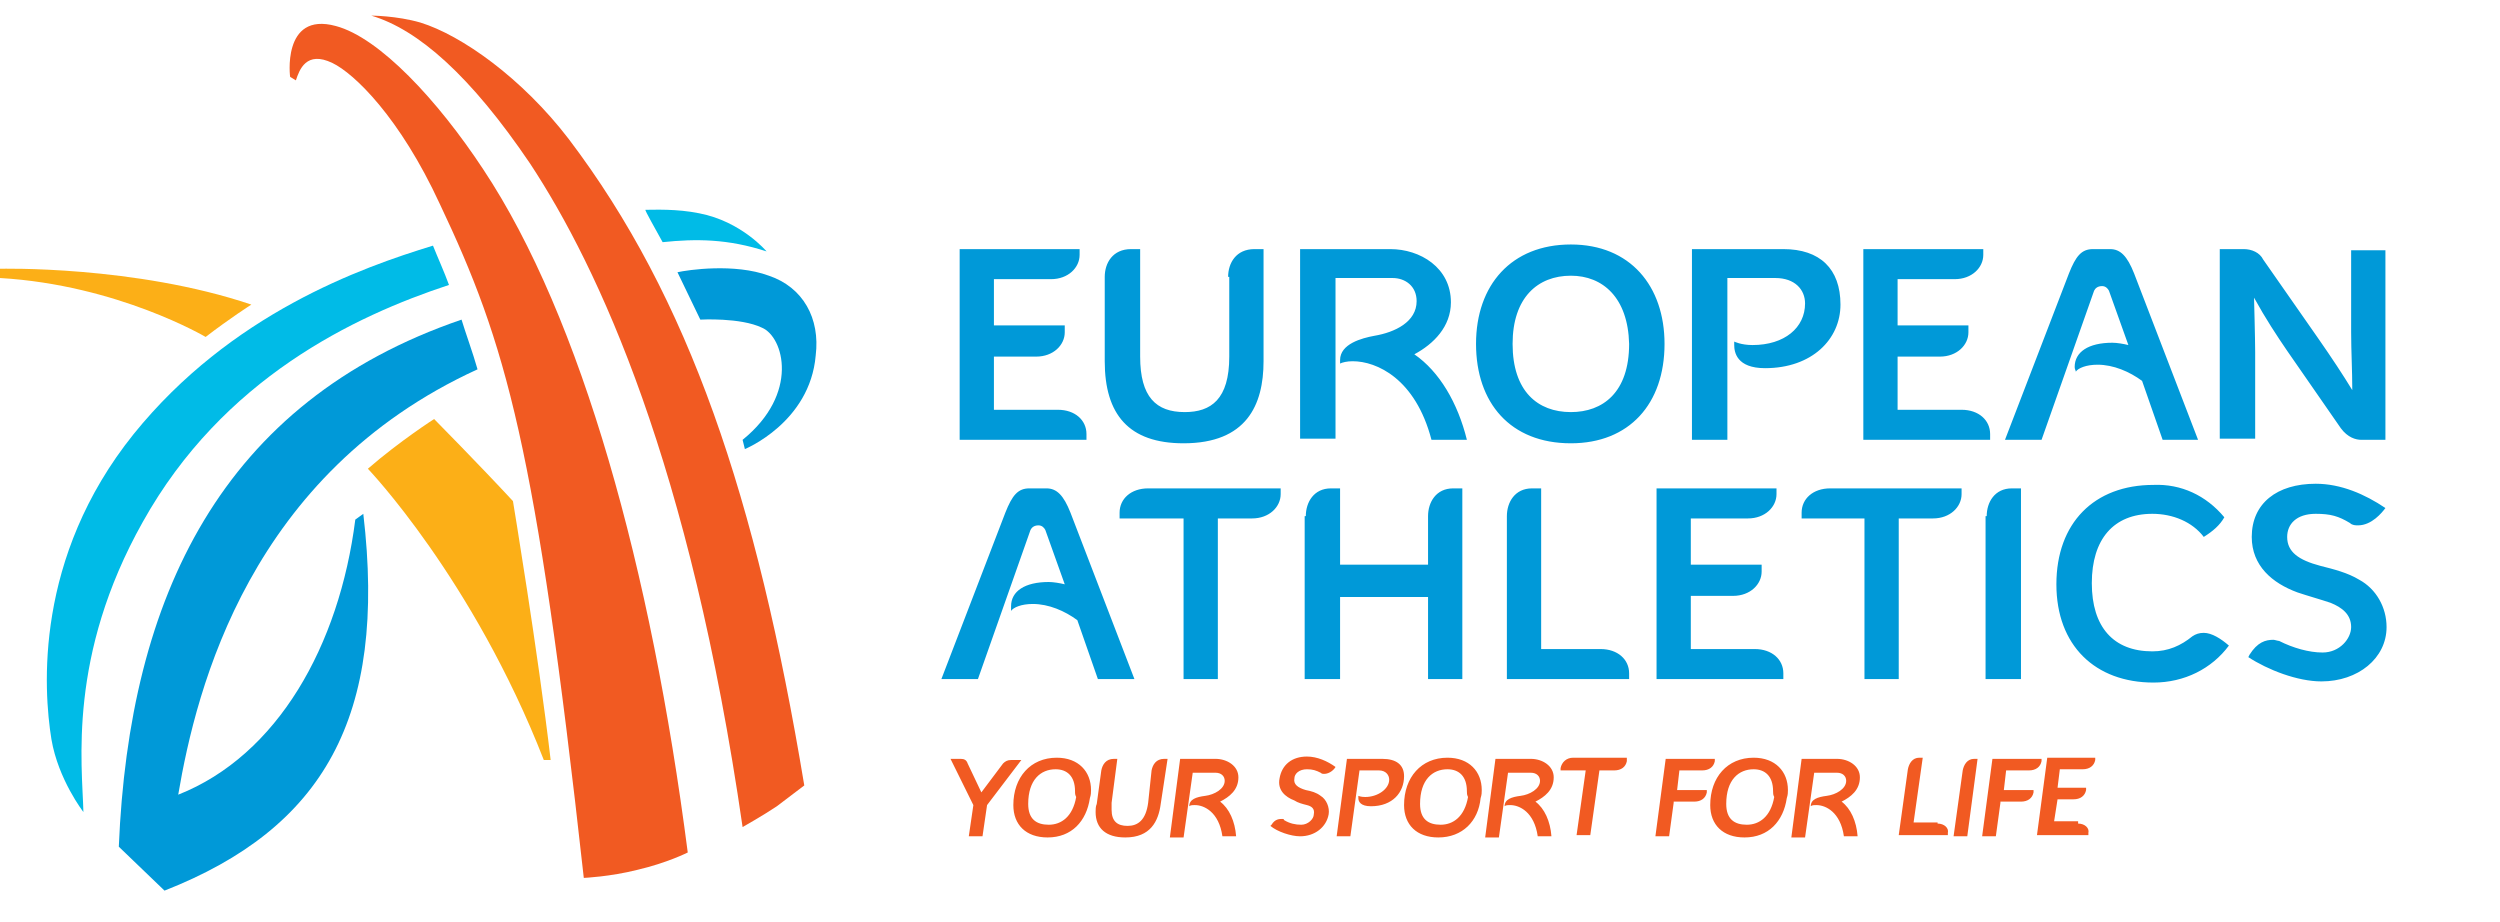 <svg width="160" height="59" viewBox="0 0 160 59" fill="none" xmlns="http://www.w3.org/2000/svg">
<path d="M67.706 26.226C68.802 26.226 69.534 26.892 69.534 27.779V28.149H61.418V15.943H69.095V16.313C69.095 17.127 68.364 17.866 67.267 17.866H63.611V20.826H68.144V21.269C68.144 22.083 67.413 22.823 66.316 22.823H63.611V26.226H67.706ZM78.6 17.719C78.6 16.831 79.112 15.943 80.282 15.943H80.867V23.119C80.867 25.93 79.77 28.371 75.748 28.371C72.239 28.371 70.703 26.522 70.703 23.119V17.719C70.703 16.831 71.215 15.943 72.385 15.943H72.97V22.823C72.97 25.412 73.994 26.374 75.822 26.374C77.503 26.374 78.673 25.56 78.673 22.823V17.719H78.6ZM91.615 28.149C90.591 24.229 88.105 23.119 86.57 23.119C86.204 23.119 85.912 23.193 85.765 23.267C85.765 23.193 85.765 23.119 85.765 23.045C85.765 22.009 87.154 21.639 87.959 21.491C89.275 21.269 90.664 20.604 90.664 19.272C90.664 18.31 89.933 17.793 89.129 17.793H85.473V28.075H83.206V15.943H88.982C90.883 15.943 92.858 17.127 92.858 19.346C92.858 20.899 91.761 22.009 90.518 22.675C92.126 23.785 93.296 25.782 93.881 28.149H91.615ZM100.535 28.371C96.66 28.371 94.466 25.782 94.466 22.009C94.466 18.236 96.733 15.647 100.535 15.647C104.337 15.647 106.53 18.31 106.53 22.009C106.53 25.856 104.264 28.371 100.535 28.371ZM100.535 17.645C98.414 17.645 96.806 19.05 96.806 22.009C96.806 25.042 98.414 26.374 100.535 26.374C102.582 26.374 104.264 25.116 104.264 22.009C104.191 19.05 102.582 17.645 100.535 17.645ZM110.552 28.149H108.285V15.943H114.134C116.474 15.943 117.79 17.201 117.79 19.494C117.79 21.713 115.962 23.563 112.965 23.563C111.137 23.563 110.99 22.527 110.99 22.083C110.99 22.009 110.99 21.861 110.99 21.861C110.99 21.861 111.429 22.083 112.16 22.083C114.208 22.083 115.524 20.974 115.524 19.42C115.524 18.532 114.866 17.793 113.623 17.793H110.552V28.149ZM125.541 26.226C126.637 26.226 127.368 26.892 127.368 27.779V28.149H119.253V15.943H126.93V16.313C126.93 17.127 126.199 17.866 125.102 17.866H121.446V20.826H125.979V21.269C125.979 22.083 125.248 22.823 124.151 22.823H121.446V26.226H125.541ZM138.409 28.149L137.093 24.376C136.289 23.785 135.265 23.341 134.241 23.341C133.51 23.341 132.998 23.563 132.852 23.785C132.852 23.711 132.779 23.637 132.779 23.489C132.779 22.527 133.656 21.935 135.192 21.935C135.484 21.935 135.923 22.009 136.216 22.083L134.973 18.606C134.899 18.458 134.753 18.31 134.534 18.31C134.241 18.31 134.095 18.458 134.022 18.606L130.659 28.149H128.319L132.414 17.497C132.852 16.387 133.218 15.943 133.949 15.943H135.046C135.704 15.943 136.142 16.387 136.581 17.497L140.676 28.149H138.409ZM152.667 15.943V28.149H151.131C150.766 28.149 150.254 28.001 149.815 27.409L146.379 22.453C145.721 21.491 144.99 20.382 144.258 19.05C144.258 19.05 144.331 21.713 144.331 22.527V28.075H142.065V15.943H143.6C144.112 15.943 144.624 16.165 144.843 16.609L148.353 21.639C149.23 22.897 149.961 24.006 150.546 24.968C150.546 23.711 150.473 22.453 150.473 21.269V16.017H152.667V15.943ZM70.265 43.462L68.949 39.69C68.144 39.098 67.121 38.654 66.097 38.654C65.366 38.654 64.854 38.876 64.708 39.098C64.708 39.024 64.708 38.95 64.708 38.802C64.708 37.84 65.585 37.248 67.121 37.248C67.413 37.248 67.852 37.322 68.144 37.396L66.901 33.919C66.828 33.771 66.682 33.623 66.463 33.623C66.17 33.623 66.024 33.771 65.951 33.919L62.587 43.462H60.248L64.342 32.81C64.781 31.7 65.147 31.256 65.878 31.256H66.974C67.632 31.256 68.071 31.7 68.51 32.81L72.604 43.462H70.265ZM81.963 31.256V31.626C81.963 32.44 81.232 33.18 80.135 33.18H77.942V43.462H75.748V33.18H71.654V32.81C71.654 31.922 72.385 31.256 73.482 31.256H81.963ZM83.572 33.032C83.572 32.144 84.084 31.256 85.18 31.256H85.765V36.139H91.395V33.032C91.395 32.144 91.907 31.256 93.004 31.256H93.589V43.462H91.395V38.21H85.765V43.462H83.499V33.032H83.572ZM102.436 41.539C103.533 41.539 104.264 42.205 104.264 43.092V43.462H96.44V33.032C96.44 32.144 96.952 31.256 98.049 31.256H98.634V41.539H102.436ZM112.307 41.539C113.403 41.539 114.134 42.205 114.134 43.092V43.462H106.019V31.256H113.696V31.626C113.696 32.44 112.965 33.18 111.868 33.18H108.212V36.139H112.745V36.583C112.745 37.396 112.014 38.136 110.917 38.136H108.212V41.539H112.307ZM125.541 31.256V31.626C125.541 32.44 124.809 33.18 123.713 33.18H121.519V43.462H119.326V33.18H115.304V32.81C115.304 31.922 116.035 31.256 117.132 31.256H125.541ZM127.149 33.032C127.149 32.144 127.661 31.256 128.758 31.256H129.343V43.462H127.076V33.032H127.149ZM142.357 33.106C142.065 33.623 141.626 33.993 141.041 34.363C140.31 33.401 139.067 32.884 137.751 32.884C135.265 32.884 133.876 34.511 133.876 37.322C133.876 40.133 135.265 41.687 137.751 41.687C138.775 41.687 139.579 41.317 140.31 40.725C140.529 40.577 140.749 40.503 141.041 40.503C141.553 40.503 142.138 40.873 142.65 41.317C141.553 42.797 139.798 43.684 137.824 43.684C134.095 43.684 131.609 41.317 131.609 37.396C131.609 33.475 134.022 31.034 137.824 31.034C139.579 30.96 141.187 31.7 142.357 33.106ZM150.912 33.623C150.766 33.623 150.546 33.623 150.4 33.475C149.669 33.032 149.157 32.884 148.207 32.884C146.964 32.884 146.379 33.55 146.379 34.363C146.379 35.325 147.11 35.843 148.499 36.213C149.377 36.434 150.254 36.657 150.985 37.1C152.082 37.692 152.74 38.876 152.74 40.133C152.74 42.131 150.912 43.61 148.572 43.61C147.037 43.61 145.136 42.87 143.893 42.057L143.966 41.909C144.478 41.095 144.99 40.947 145.501 40.947C145.574 40.947 145.794 41.021 145.867 41.021C146.744 41.465 147.768 41.761 148.645 41.761C149.742 41.761 150.473 40.873 150.473 40.133C150.473 39.32 149.888 38.876 149.157 38.58C148.499 38.358 147.695 38.136 147.037 37.914C145.428 37.322 144.112 36.213 144.112 34.363C144.112 32.218 145.721 30.96 148.207 30.96C149.815 30.96 151.351 31.626 152.667 32.514C152.447 32.81 151.789 33.623 150.912 33.623Z" fill="#0099D8"/>
<path d="M63.172 51.526L62.88 53.523H62.003L62.295 51.526L60.833 48.567H61.491C61.71 48.567 61.856 48.641 61.93 48.863L62.807 50.712L64.196 48.863C64.342 48.715 64.489 48.641 64.708 48.641H65.366L63.172 51.526ZM67.048 53.597C65.659 53.597 64.854 52.783 64.854 51.526C64.854 49.75 65.951 48.493 67.633 48.493C69.022 48.493 69.826 49.38 69.826 50.564C69.826 50.712 69.826 50.86 69.753 51.082C69.534 52.562 68.583 53.597 67.048 53.597ZM68.802 50.638C68.802 49.676 68.291 49.233 67.559 49.233C66.609 49.233 65.805 49.898 65.805 51.452C65.805 52.413 66.317 52.783 67.121 52.783C67.925 52.783 68.656 52.266 68.876 51.008C68.802 50.86 68.802 50.786 68.802 50.638ZM73.701 49.306C73.774 48.937 73.994 48.567 74.506 48.567H74.725L74.286 51.452C74.14 52.562 73.628 53.597 72.02 53.597C70.777 53.597 70.119 53.005 70.119 51.97C70.119 51.822 70.119 51.6 70.192 51.452L70.484 49.306C70.557 48.937 70.777 48.567 71.288 48.567H71.508L71.142 51.378C71.142 51.526 71.142 51.674 71.142 51.822C71.142 52.562 71.508 52.857 72.166 52.857C72.824 52.857 73.336 52.487 73.482 51.378L73.701 49.306ZM75.529 48.567H77.796C78.527 48.567 79.258 49.011 79.258 49.75C79.258 50.564 78.673 51.008 78.088 51.304C78.673 51.748 79.039 52.562 79.112 53.523H78.234C78.015 51.97 77.065 51.526 76.48 51.526C76.334 51.526 76.187 51.526 76.114 51.6C76.114 51.156 76.553 51.008 77.138 50.934C77.723 50.86 78.381 50.49 78.381 49.972C78.381 49.676 78.161 49.455 77.796 49.455H76.334C75.749 53.597 75.749 53.597 75.749 53.597H74.871L75.529 48.567ZM84.742 49.529C84.669 49.529 84.596 49.529 84.522 49.455C84.23 49.306 84.011 49.233 83.645 49.233C83.133 49.233 82.841 49.529 82.841 49.824C82.768 50.194 83.06 50.416 83.572 50.564C83.938 50.638 84.23 50.712 84.522 50.934C84.888 51.156 85.107 51.674 85.034 52.118C84.888 52.931 84.157 53.523 83.206 53.523C82.621 53.523 81.744 53.227 81.305 52.857L81.379 52.783C81.598 52.413 81.89 52.413 82.037 52.413C82.11 52.413 82.183 52.413 82.183 52.487C82.548 52.709 82.914 52.783 83.279 52.783C83.718 52.783 84.084 52.413 84.084 52.118C84.157 51.748 83.938 51.6 83.645 51.526C83.353 51.452 83.06 51.378 82.841 51.23C82.256 51.008 81.744 50.564 81.89 49.824C82.037 48.937 82.695 48.419 83.645 48.419C84.303 48.419 84.961 48.715 85.473 49.085C85.4 49.233 85.107 49.529 84.742 49.529ZM86.424 53.523H85.546L86.204 48.567H88.471C89.348 48.567 89.86 48.937 89.86 49.676C89.86 50.712 89.129 51.6 87.74 51.6C87.082 51.6 86.935 51.304 86.935 51.082C86.935 51.008 86.935 50.934 86.935 50.934C86.935 50.934 87.082 51.008 87.374 51.008C88.178 51.008 88.909 50.49 88.909 49.898C88.909 49.602 88.69 49.306 88.251 49.306H87.008L86.424 53.523ZM92.053 53.597C90.664 53.597 89.86 52.783 89.86 51.526C89.86 49.75 90.957 48.493 92.638 48.493C94.028 48.493 94.832 49.38 94.832 50.564C94.832 50.712 94.832 50.86 94.759 51.082C94.613 52.562 93.589 53.597 92.053 53.597ZM93.881 50.638C93.881 49.676 93.37 49.233 92.638 49.233C91.688 49.233 90.884 49.898 90.884 51.452C90.884 52.413 91.395 52.783 92.2 52.783C93.004 52.783 93.735 52.266 93.954 51.008C93.881 50.86 93.881 50.786 93.881 50.638ZM95.709 48.567H97.976C98.707 48.567 99.438 49.011 99.438 49.75C99.438 50.564 98.853 51.008 98.268 51.304C98.853 51.748 99.219 52.562 99.292 53.523H98.415C98.195 51.97 97.245 51.526 96.66 51.526C96.514 51.526 96.367 51.526 96.294 51.6C96.294 51.156 96.733 51.008 97.318 50.934C97.903 50.86 98.561 50.49 98.561 49.972C98.561 49.676 98.341 49.455 97.976 49.455H96.514C95.929 53.597 95.929 53.597 95.929 53.597H95.051L95.709 48.567ZM104.118 48.567V48.715C104.045 49.085 103.752 49.306 103.313 49.306H102.363L101.778 53.449H100.901L101.485 49.306H99.877V49.159C99.95 48.789 100.243 48.493 100.681 48.493H104.118V48.567ZM107.115 51.378L106.823 53.523H105.946L106.604 48.567H109.748V48.715C109.675 49.085 109.382 49.306 108.943 49.306H107.481L107.335 50.564H109.236V50.712C109.163 51.082 108.87 51.304 108.432 51.304H107.115V51.378ZM111.649 53.597C110.259 53.597 109.455 52.783 109.455 51.526C109.455 49.75 110.552 48.493 112.234 48.493C113.623 48.493 114.427 49.38 114.427 50.564C114.427 50.712 114.427 50.86 114.354 51.082C114.135 52.562 113.184 53.597 111.649 53.597ZM113.477 50.638C113.477 49.676 112.965 49.233 112.234 49.233C111.283 49.233 110.479 49.898 110.479 51.452C110.479 52.413 110.991 52.783 111.795 52.783C112.599 52.783 113.33 52.266 113.55 51.008C113.477 50.86 113.477 50.786 113.477 50.638ZM115.304 48.567H117.571C118.302 48.567 119.033 49.011 119.033 49.75C119.033 50.564 118.448 51.008 117.864 51.304C118.448 51.748 118.814 52.562 118.887 53.523H118.01C117.79 51.97 116.84 51.526 116.255 51.526C116.109 51.526 115.963 51.526 115.889 51.6C115.889 51.156 116.328 51.008 116.913 50.934C117.498 50.86 118.156 50.49 118.156 49.972C118.156 49.676 117.937 49.455 117.571 49.455H116.109C115.524 53.597 115.524 53.597 115.524 53.597H114.646L115.304 48.567ZM124.005 52.709C124.444 52.709 124.736 53.005 124.663 53.301V53.449H121.519L122.104 49.233C122.177 48.863 122.397 48.493 122.835 48.493H123.055L122.47 52.636H124.005V52.709ZM125.614 49.306C125.687 48.937 125.906 48.567 126.345 48.567H126.564L125.906 53.523H125.029L125.614 49.306ZM128.027 51.378L127.734 53.523H126.857L127.515 48.567H130.659V48.715C130.586 49.085 130.293 49.306 129.855 49.306H128.392L128.246 50.564H130.147V50.712C130.074 51.082 129.781 51.304 129.343 51.304H128.027V51.378ZM132.999 52.709C133.437 52.709 133.73 53.005 133.657 53.301V53.449H130.366L131.024 48.493H134.095V48.641C134.022 49.011 133.73 49.233 133.291 49.233H131.829L131.683 50.416H133.51V50.564C133.437 50.934 133.145 51.156 132.706 51.156H131.683L131.463 52.562H132.999V52.709Z" fill="#F15A22"/>
<path d="M16.086 19.494C8.628 16.979 0 17.201 0 17.201V17.793C7.531 18.236 13.161 21.565 13.161 21.565C14.696 20.382 16.086 19.494 16.086 19.494Z" fill="#FCAF17"/>
<path d="M42.408 15.499C44.528 15.277 46.575 15.277 49.061 16.091C49.061 16.091 47.453 14.168 44.747 13.65C43.285 13.354 41.896 13.428 41.311 13.428C41.238 13.428 41.969 14.686 42.408 15.499Z" fill="#00BBE7"/>
<path d="M49.207 17.645C47.014 16.831 44.016 17.275 43.358 17.423L44.82 20.456C44.82 20.456 47.379 20.308 48.769 20.974C50.158 21.565 51.181 25.19 47.526 28.149L47.672 28.741C47.672 28.741 51.839 27.04 52.205 22.749C52.498 20.382 51.401 18.384 49.207 17.645Z" fill="#0099D8"/>
<path d="M32.829 32.07C30.636 29.703 27.784 26.818 27.784 26.818C27.784 26.818 25.591 28.223 23.544 29.999C23.544 29.999 30.27 37.026 34.804 48.641H35.242C34.438 41.761 32.829 32.07 32.829 32.07Z" fill="#FCAF17"/>
<path d="M21.496 1.666C17.987 0.704 18.572 5.069 18.572 4.921L18.937 5.143C19.157 4.477 19.595 3.219 21.277 4.033C22.666 4.699 25.591 7.51 28.15 13.058C32.391 22.009 34.292 28.445 37.363 56.186C37.363 56.186 39.044 56.112 40.799 55.668C42.7 55.225 44.016 54.559 44.016 54.559C41.676 36.435 37.216 20.308 30.928 10.839C28.004 6.4 24.275 2.406 21.496 1.666Z" fill="#F15A22"/>
<path d="M51.474 50.268C48.403 31.774 44.089 19.05 36.412 8.915C33.414 4.995 29.539 2.258 26.907 1.444C25.371 1 23.763 1 23.763 1C26.761 1.888 30.124 4.847 33.926 10.469C38.313 17.127 44.162 29.703 47.526 52.931C47.526 52.931 48.842 52.191 49.719 51.6C50.596 50.934 51.474 50.268 51.474 50.268Z" fill="#F15A22"/>
<path d="M9.14 33.401C14.258 24.229 22.666 20.234 28.735 18.236C28.442 17.423 28.004 16.461 27.711 15.721C23.105 17.127 14.77 20.086 8.555 27.779C2.194 35.695 2.778 44.128 3.29 47.309C3.729 49.898 5.338 51.969 5.338 51.969C5.264 48.937 4.314 41.983 9.14 33.401Z" fill="#00BBE7"/>
<path d="M22.739 33.254C21.715 41.317 17.767 48.345 11.406 50.86C12.576 43.98 16.012 30.295 30.562 23.637C30.27 22.601 29.758 21.196 29.539 20.456C14.184 25.708 8.262 38.21 7.604 54.189L10.529 57C20.692 53.005 24.786 45.904 23.251 32.884L22.739 33.254Z" fill="#0099D8"/>
</svg>

